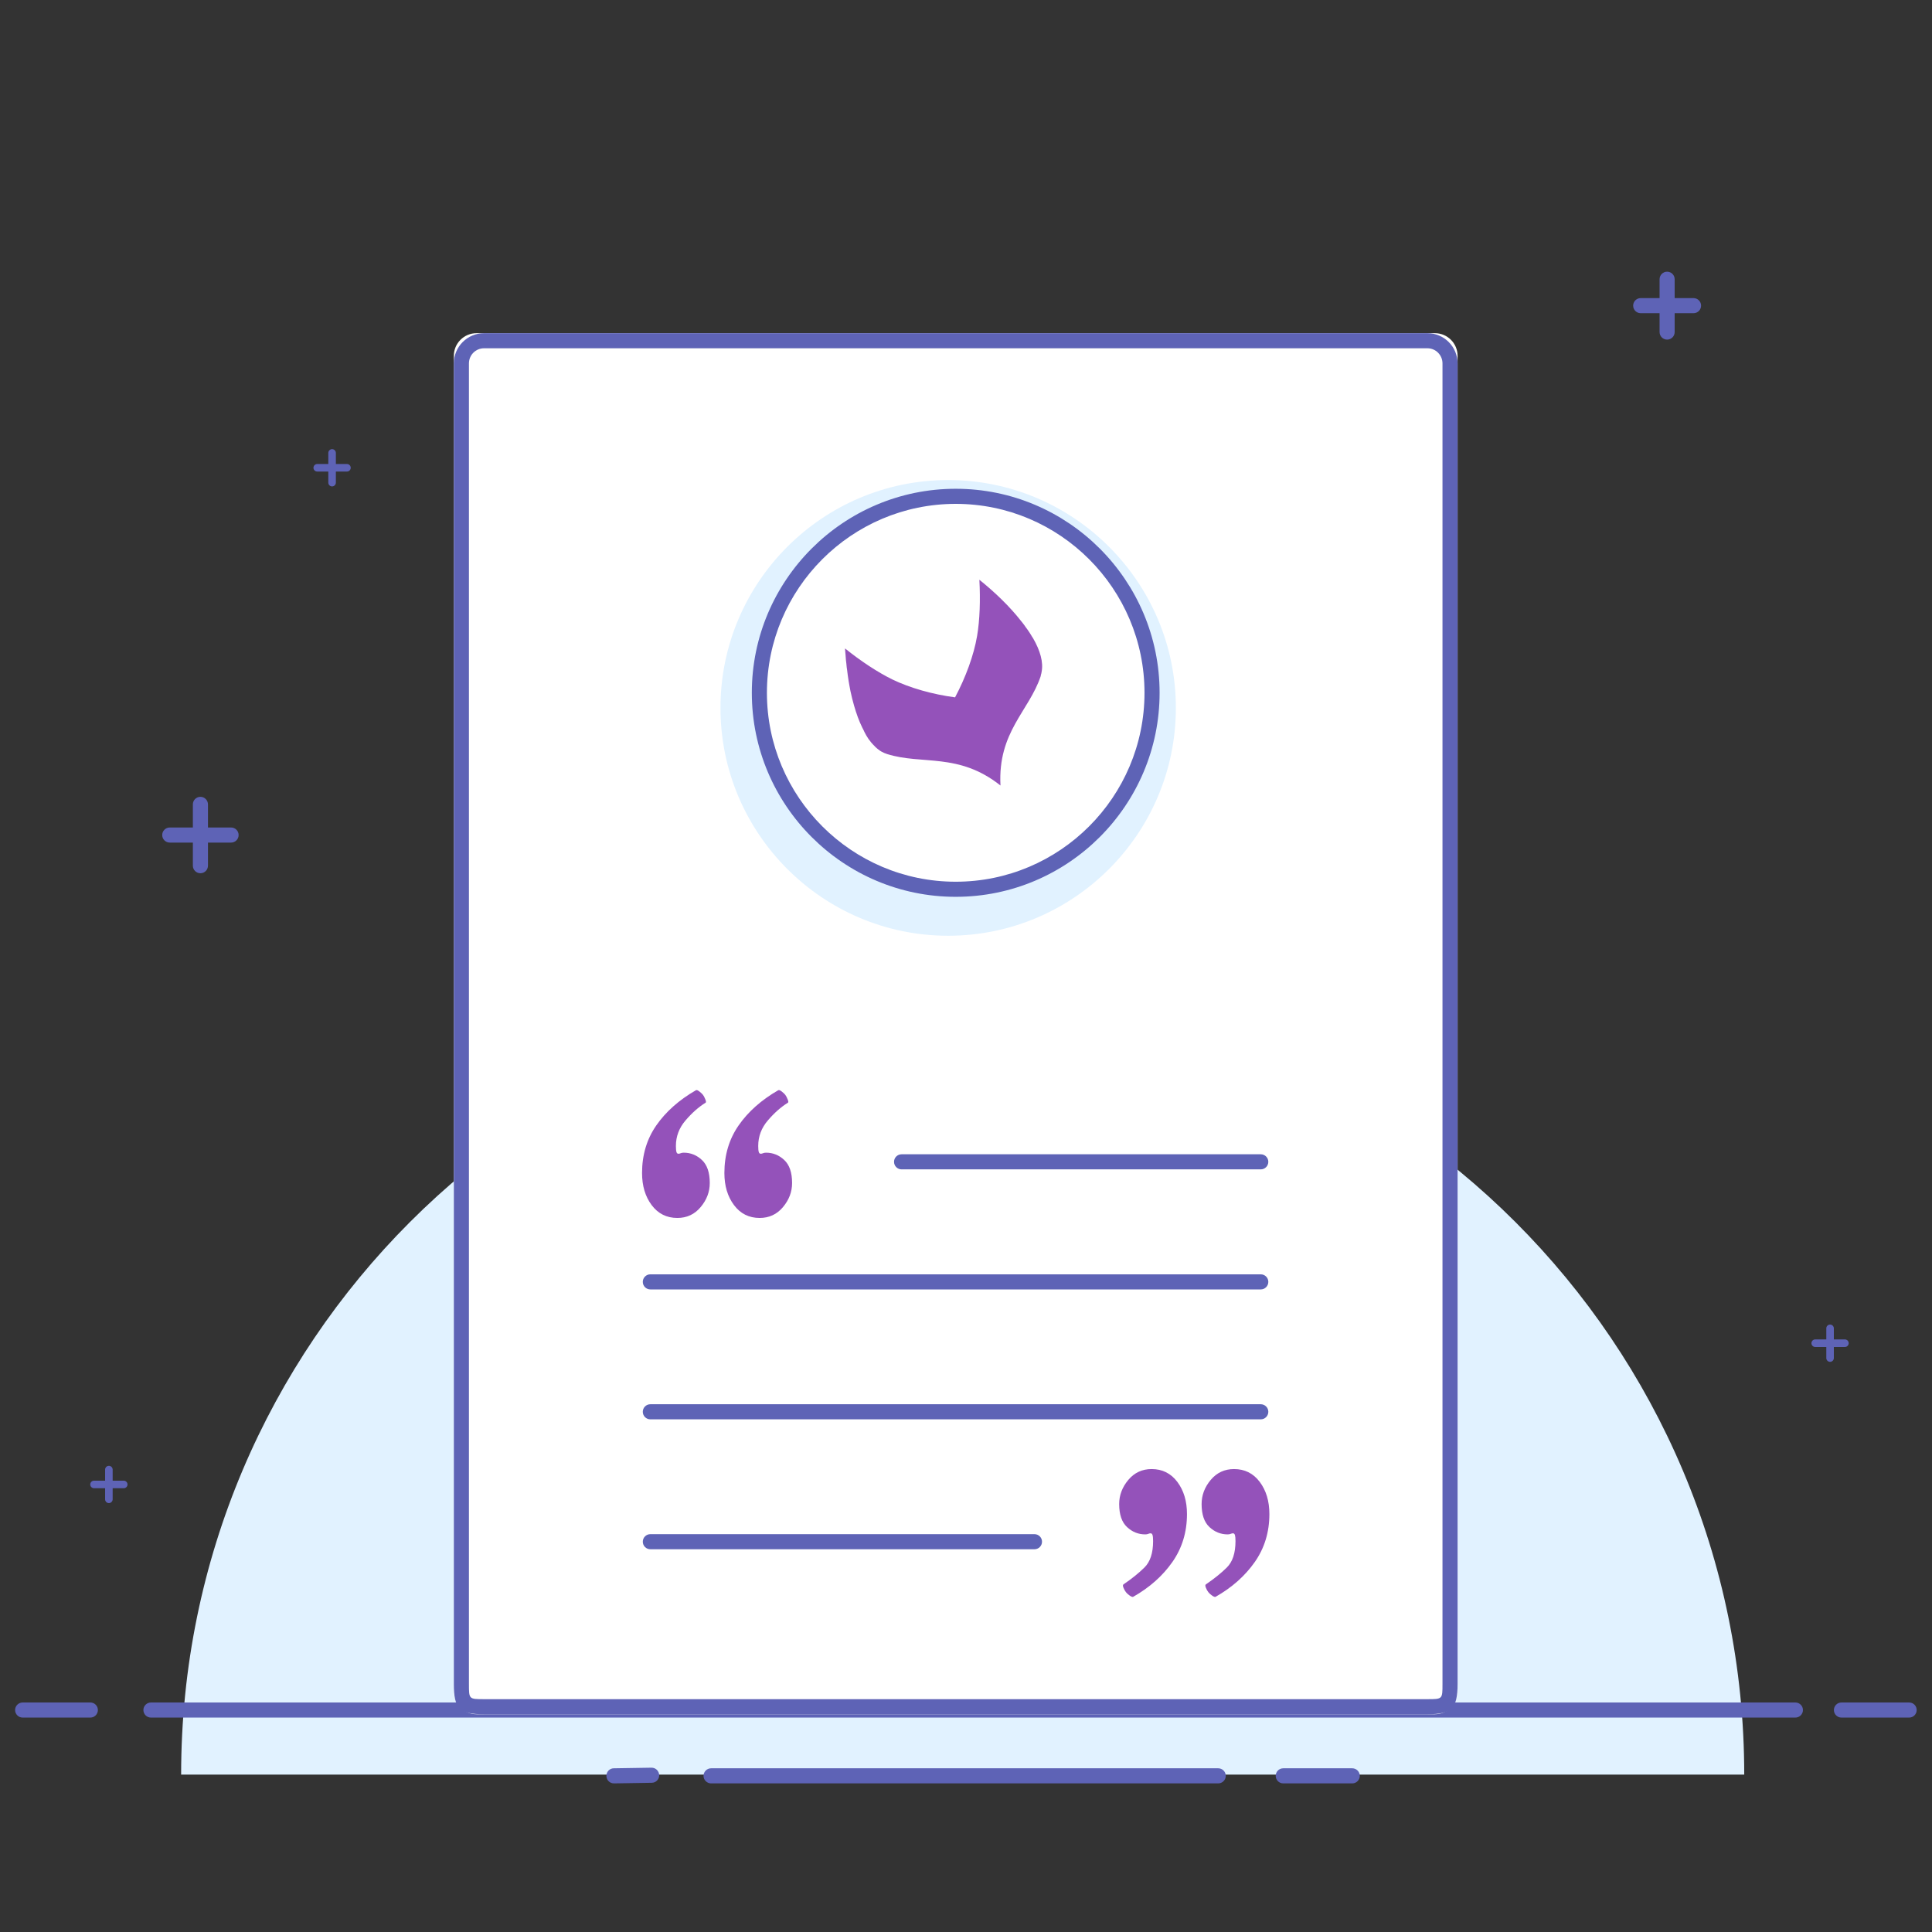 <svg width="256px" height="256px" viewBox="0 0 256 256" version="1.1" xmlns="http://www.w3.org/2000/svg" xmlns:xlink="http://www.w3.org/1999/xlink">
    <rect x="0" y="0" width="256" height="256" fill="#333333" stroke="none"/>
    <defs>
        <path d="M129.47,84.27 C129.039,86.818 127.954,89.763 126.552,92.402 L126.552,92.402 C123.568,92.006 120.57,91.159 118.223,90.023 L118.223,90.023 C116.282,89.065 114.068,87.609 111.969,85.919 L111.969,85.919 C111.986,86.134 112.004,86.37 112.021,86.585 L112.021,86.585 C112.02,86.649 112.04,86.714 112.039,86.779 L112.039,86.779 C112.058,86.929 112.055,87.101 112.074,87.251 L112.074,87.251 C112.073,87.316 112.092,87.403 112.091,87.467 L112.091,87.467 C112.11,87.618 112.13,87.79 112.148,87.941 L112.148,87.941 C112.147,88.005 112.168,88.07 112.166,88.134 L112.166,88.134 C112.184,88.328 112.202,88.543 112.241,88.736 L112.241,88.736 C112.279,89.038 112.297,89.253 112.335,89.49 L112.335,89.49 C112.375,89.749 112.394,89.942 112.432,90.136 L112.432,90.136 C112.431,90.179 112.453,90.222 112.452,90.266 L112.452,90.266 C112.491,90.459 112.51,90.632 112.549,90.825 L112.549,90.825 C112.548,90.869 112.57,90.89 112.569,90.933 L112.569,90.933 C112.608,91.148 112.648,91.364 112.687,91.559 L112.687,91.559 C112.826,92.227 112.987,92.874 113.169,93.5 L113.169,93.5 C113.474,94.558 113.823,95.531 114.239,96.375 L114.239,96.375 C114.301,96.504 114.364,96.613 114.427,96.744 L114.427,96.744 C114.488,96.873 114.529,96.981 114.592,97.089 L114.592,97.089 C114.653,97.22 114.717,97.329 114.779,97.437 L114.779,97.437 C114.885,97.61 114.968,97.741 115.051,97.871 L115.051,97.871 C115.094,97.936 115.094,97.958 115.115,97.958 L115.115,97.958 C115.22,98.088 115.325,98.241 115.43,98.372 L115.43,98.372 C115.515,98.459 115.578,98.546 115.662,98.634 L115.662,98.634 C115.705,98.677 115.726,98.699 115.769,98.743 L115.769,98.743 C115.81,98.787 115.875,98.831 115.916,98.896 L115.916,98.896 C115.958,98.94 115.98,98.961 116.022,99.005 L116.022,99.005 C116.064,99.049 116.106,99.092 116.171,99.136 L116.171,99.136 C116.212,99.158 116.255,99.202 116.276,99.224 L116.276,99.224 C116.318,99.268 116.382,99.311 116.426,99.334 L116.426,99.334 C116.467,99.356 116.51,99.378 116.531,99.422 L116.531,99.422 C116.574,99.465 116.637,99.488 116.702,99.532 L116.702,99.532 C116.743,99.554 116.786,99.577 116.808,99.598 L116.808,99.598 C116.872,99.621 116.936,99.665 117,99.688 L117,99.688 C117.021,99.709 117.064,99.71 117.085,99.733 L117.085,99.733 C117.171,99.777 117.277,99.822 117.362,99.844 L117.362,99.844 C117.427,99.867 117.492,99.889 117.533,99.912 L117.533,99.912 C122.2,101.389 127.006,99.67 132.568,104.083 L132.568,104.083 C132.197,96.968 136.355,94.226 137.899,89.592 L137.899,89.592 C137.899,89.528 137.923,89.443 137.947,89.357 L137.947,89.357 C137.971,89.25 138.015,89.144 138.016,89.036 L138.016,89.036 C138.276,87.753 137.829,86.198 136.889,84.57 L136.889,84.57 C136.784,84.419 136.701,84.289 136.618,84.137 L136.618,84.137 C136.471,83.898 136.303,83.637 136.114,83.376 L136.114,83.376 C136.093,83.354 136.072,83.332 136.051,83.289 L136.051,83.289 C136.009,83.224 135.946,83.158 135.904,83.093 L135.904,83.093 C135.862,83.028 135.799,82.94 135.757,82.876 L135.757,82.876 C135.715,82.811 135.652,82.745 135.61,82.68 L135.61,82.68 C135.546,82.615 135.505,82.527 135.442,82.463 L135.442,82.463 C135.399,82.418 135.357,82.354 135.315,82.31 L135.315,82.31 C133.821,80.393 131.852,78.491 129.772,76.821 L129.772,76.821 C129.919,79.488 129.829,82.171 129.47,84.27 L129.47,84.27 Z" id="path-1"></path>
    </defs>
    <g id="Common/Illustrations/NoResults" stroke="none" stroke-width="1" fill="none" fill-rule="evenodd">
        <path d="M220.902,45 C220.349,45 219.902,44.552 219.902,44 L219.902,37 C219.902,36.448 220.349,36 220.902,36 C221.455,36 221.902,36.448 221.902,37 L221.902,44 C221.902,44.552 221.455,45 220.902,45" id="Fill-1" fill="#5E63B6"></path>
        <path d="M224.402,41.5 L217.402,41.5 C216.849,41.5 216.402,41.052 216.402,40.5 C216.402,39.948 216.849,39.5 217.402,39.5 L224.402,39.5 C224.955,39.5 225.402,39.948 225.402,40.5 C225.402,41.052 224.955,41.5 224.402,41.5" id="Fill-4" fill="#5E63B6"></path>
        <path d="M14.427,199.167 C14.151,199.167 13.927,198.943 13.927,198.667 L13.927,194.73 C13.927,194.453 14.151,194.23 14.427,194.23 C14.703,194.23 14.927,194.453 14.927,194.73 L14.927,198.667 C14.927,198.943 14.703,199.167 14.427,199.167" id="Fill-6" fill="#5E63B6"></path>
        <path d="M16.396,197.198 L12.458,197.198 C12.182,197.198 11.959,196.974 11.959,196.698 C11.959,196.422 12.182,196.198 12.458,196.198 L16.396,196.198 C16.672,196.198 16.896,196.422 16.896,196.698 C16.896,196.974 16.672,197.198 16.396,197.198" id="Fill-8" fill="#5E63B6"></path>
        <path d="M242.494,180.45 C242.218,180.45 241.994,180.226 241.994,179.95 L241.994,176.012 C241.994,175.736 242.218,175.512 242.494,175.512 C242.77,175.512 242.994,175.736 242.994,176.012 L242.994,179.95 C242.994,180.226 242.77,180.45 242.494,180.45" id="Fill-10" fill="#5E63B6"></path>
        <path d="M244.462,178.481 L240.524,178.481 C240.248,178.481 240.025,178.257 240.025,177.981 C240.025,177.705 240.248,177.481 240.524,177.481 L244.462,177.481 C244.738,177.481 244.962,177.705 244.962,177.981 C244.962,178.257 244.738,178.481 244.462,178.481" id="Fill-12" fill="#5E63B6"></path>
        <path d="M44.004,64.452 C43.728,64.452 43.504,64.228 43.504,63.952 L43.504,60.015 C43.504,59.738 43.728,59.515 44.004,59.515 C44.28,59.515 44.504,59.738 44.504,60.015 L44.504,63.952 C44.504,64.228 44.28,64.452 44.004,64.452" id="Fill-14" fill="#5E63B6"></path>
        <path d="M45.973,62.483 L42.035,62.483 C41.759,62.483 41.536,62.259 41.536,61.983 C41.536,61.707 41.759,61.483 42.035,61.483 L45.973,61.483 C46.249,61.483 46.473,61.707 46.473,61.983 C46.473,62.259 46.249,62.483 45.973,62.483" id="Fill-16" fill="#5E63B6"></path>
        <path d="M26.556,115.709 C26.003,115.709 25.556,115.261 25.556,114.709 L25.556,106.584 C25.556,106.032 26.003,105.584 26.556,105.584 C27.109,105.584 27.556,106.032 27.556,106.584 L27.556,114.709 C27.556,115.261 27.109,115.709 26.556,115.709" id="Fill-20" fill="#5E63B6"></path>
        <path d="M30.619,111.647 L22.494,111.647 C21.941,111.647 21.494,111.199 21.494,110.647 C21.494,110.095 21.941,109.647 22.494,109.647 L30.619,109.647 C31.172,109.647 31.619,110.095 31.619,110.647 C31.619,111.199 31.172,111.647 30.619,111.647" id="Fill-24" fill="#5E63B6"></path>
        <path d="M24.001,235.147 L231.12,235.147 C231.12,177.948 184.76,131.588 127.56,131.588 L127.56,131.588 C70.36,131.588 24.001,177.948 24.001,235.147 L24.001,235.147 Z" id="Clip-28" fill="#E1F2FF"></path>
        <path d="M244.001,225.589 C243.45,225.589 243.001,226.038 243.001,226.589 L243.001,226.589 C243.001,227.138 243.45,227.588 244.001,227.588 L244.001,227.588 L252.97,227.588 C253.53,227.588 253.97,227.138 253.97,226.589 L253.97,226.589 C253.97,226.038 253.53,225.589 252.97,225.589 L252.97,225.589 L244.001,225.589 Z M20,225.589 C19.45,225.589 19.001,226.038 19.001,226.589 L19.001,226.589 C19.001,227.138 19.45,227.588 20,227.588 L20,227.588 L237.9,227.588 C238.449,227.588 238.9,227.138 238.9,226.589 L238.9,226.589 C238.9,226.038 238.449,225.589 237.9,225.589 L237.9,225.589 L20,225.589 Z M3,225.589 C2.449,225.589 2,226.038 2,226.589 L2,226.589 C2,227.138 2.449,227.588 3,227.588 L3,227.588 L11.971,227.588 C12.529,227.588 12.971,227.138 12.971,226.589 L12.971,226.589 C12.971,226.038 12.529,225.589 11.971,225.589 L11.971,225.589 L3,225.589 Z M81.33,234.308 C80.78,234.308 80.35,234.768 80.35,235.308 L80.35,235.308 C80.35,235.868 80.8,236.308 81.35,236.308 L81.35,236.308 L86.35,236.227 C86.921,236.227 87.35,235.768 87.35,235.228 L87.35,235.228 C87.329,234.668 86.9,234.228 86.329,234.228 L86.329,234.228 L81.33,234.308 Z M170.039,234.308 C169.48,234.308 169.039,234.758 169.039,235.308 L169.039,235.308 C169.039,235.859 169.48,236.308 170.039,236.308 L170.039,236.308 L179.18,236.308 C179.73,236.308 180.181,235.859 180.181,235.308 L180.181,235.308 C180.181,234.758 179.73,234.308 179.18,234.308 L179.18,234.308 L170.039,234.308 Z M94.22,234.308 C93.68,234.308 93.22,234.758 93.22,235.308 L93.22,235.308 C93.22,235.859 93.68,236.308 94.22,236.308 L94.22,236.308 L161.42,236.308 C161.97,236.308 162.42,235.859 162.42,235.308 L162.42,235.308 C162.42,234.758 161.97,234.308 161.42,234.308 L161.42,234.308 L94.22,234.308 Z" id="Clip-31" fill="#5E63B6"></path>
        <path d="M63.137,44.149 C61.48,44.149 60.137,45.491 60.137,47.148 L60.137,47.148 L60.137,224.149 C60.137,225.805 61.48,227.148 63.137,227.148 L63.137,227.148 L190.137,227.148 C191.793,227.148 193.137,225.805 193.137,224.149 L193.137,224.149 L193.137,47.148 C193.137,45.491 191.793,44.149 190.137,44.149 L190.137,44.149 L63.137,44.149 Z" id="Clip-34" fill="#FFFFFF"></path>
        <path d="M64.137,46.148 C63.034,46.148 62.137,47.045 62.137,48.148 L62.137,223.148 C62.137,225.148 62.137,225.148 64.137,225.148 L189.137,225.148 C191.137,225.148 191.137,225.148 191.137,223.148 L191.137,48.148 C191.137,47.045 190.24,46.148 189.137,46.148 L64.137,46.148 Z M189.137,227.148 L64.137,227.148 C60.885,227.148 60.137,226.4 60.137,223.148 L60.137,48.148 C60.137,45.942 61.931,44.148 64.137,44.148 L189.137,44.148 C191.343,44.148 193.137,45.942 193.137,48.148 L193.137,223.148 C193.137,226.363 192.352,227.148 189.137,227.148 L189.137,227.148 Z" id="Fill-36" fill="#5E63B6"></path>
        <path d="M167.058,154.948 L119.465,154.948 C118.912,154.948 118.465,154.5 118.465,153.948 C118.465,153.396 118.912,152.948 119.465,152.948 L167.058,152.948 C167.611,152.948 168.058,153.396 168.058,153.948 C168.058,154.5 167.611,154.948 167.058,154.948" id="Fill-57" fill="#5E63B6"></path>
        <path d="M167.059,170.855 L86.173,170.855 C85.621,170.855 85.173,170.407 85.173,169.855 C85.173,169.303 85.621,168.855 86.173,168.855 L167.059,168.855 C167.612,168.855 168.059,169.303 168.059,169.855 C168.059,170.407 167.612,170.855 167.059,170.855" id="Fill-59" fill="#5E63B6"></path>
        <path d="M167.059,188.07 L86.173,188.07 C85.621,188.07 85.173,187.622 85.173,187.07 C85.173,186.518 85.621,186.07 86.173,186.07 L167.059,186.07 C167.612,186.07 168.059,186.518 168.059,187.07 C168.059,187.622 167.612,188.07 167.059,188.07" id="Fill-61" fill="#5E63B6"></path>
        <path d="M137.073,205.284 L86.174,205.284 C85.621,205.284 85.174,204.835 85.174,204.284 C85.174,203.732 85.621,203.284 86.174,203.284 L137.073,203.284 C137.626,203.284 138.073,203.732 138.073,204.284 C138.073,204.835 137.626,205.284 137.073,205.284" id="Fill-63" fill="#5E63B6"></path>
        <path d="M103.116,144.464 C100.881,145.756 99.133,147.307 97.874,149.12 L97.874,149.12 C96.615,150.932 95.985,153.034 95.985,155.43 L95.985,155.43 C95.985,157.131 96.41,158.549 97.26,159.682 L97.26,159.682 C98.109,160.817 99.244,161.385 100.658,161.385 L100.658,161.385 C101.917,161.385 102.949,160.905 103.751,159.944 L103.751,159.944 C104.555,158.984 104.956,157.919 104.956,156.755 L104.956,156.755 C104.956,155.368 104.609,154.353 103.916,153.706 L103.916,153.706 C103.225,153.059 102.421,152.736 101.508,152.736 L101.508,152.736 C101.351,152.736 101.215,152.76 101.107,152.807 L101.107,152.807 C100.998,152.855 100.895,152.878 100.8,152.878 L100.8,152.878 C100.674,152.878 100.587,152.799 100.54,152.642 L100.54,152.642 C100.492,152.485 100.469,152.214 100.469,151.838 L100.469,151.838 C100.469,150.578 100.895,149.451 101.746,148.46 L101.746,148.46 C102.595,147.467 103.476,146.687 104.391,146.119 L104.391,146.119 C104.484,146.089 104.476,145.939 104.367,145.67 L104.367,145.67 C104.258,145.402 104.156,145.207 104.06,145.08 L104.06,145.08 C103.966,144.953 103.809,144.805 103.589,144.631 L103.589,144.631 C103.426,144.503 103.298,144.441 103.204,144.441 L103.204,144.441 C103.17,144.441 103.141,144.449 103.116,144.464 L103.116,144.464 Z" id="Clip-75" fill="#9452BA"></path>
        <path d="M92.208,144.464 C89.973,145.756 88.225,147.307 86.965,149.12 L86.965,149.12 C85.705,150.934 85.075,153.036 85.075,155.43 L85.075,155.43 C85.075,157.131 85.501,158.549 86.348,159.682 L86.348,159.682 C87.199,160.817 88.334,161.385 89.75,161.385 L89.75,161.385 C91.01,161.385 92.041,160.905 92.842,159.944 L92.842,159.944 C93.647,158.984 94.048,157.919 94.048,156.755 L94.048,156.755 C94.048,155.368 93.701,154.353 93.009,153.706 L93.009,153.706 C92.317,153.059 91.514,152.736 90.6,152.736 L90.6,152.736 C90.442,152.736 90.309,152.76 90.199,152.807 L90.199,152.807 C90.09,152.855 89.987,152.878 89.892,152.878 L89.892,152.878 C89.765,152.878 89.679,152.799 89.633,152.642 L89.633,152.642 C89.585,152.485 89.561,152.214 89.561,151.838 L89.561,151.838 C89.561,150.578 89.987,149.451 90.838,148.46 L90.838,148.46 C91.687,147.467 92.568,146.687 93.483,146.119 L93.483,146.119 C93.575,146.089 93.568,145.939 93.459,145.67 L93.459,145.67 C93.352,145.402 93.248,145.207 93.152,145.08 L93.152,145.08 C93.056,144.953 92.901,144.805 92.68,144.631 L92.68,144.631 C92.518,144.503 92.389,144.441 92.295,144.441 L92.295,144.441 C92.262,144.441 92.233,144.449 92.208,144.464 L92.208,144.464 Z" id="Clip-78" fill="#9452BA"></path>
        <path d="M149.502,196.101 C148.699,197.064 148.297,198.127 148.297,199.294 L148.297,199.294 C148.297,200.683 148.644,201.7 149.339,202.344 L149.339,202.344 C150.032,202.991 150.834,203.314 151.75,203.314 L151.75,203.314 C151.907,203.314 152.039,203.291 152.152,203.243 L152.152,203.243 C152.263,203.195 152.363,203.172 152.46,203.172 L152.46,203.172 C152.587,203.172 152.674,203.251 152.719,203.409 L152.719,203.409 C152.768,203.567 152.791,203.836 152.791,204.214 L152.791,204.214 C152.791,205.79 152.404,206.959 151.633,207.714 L151.633,207.714 C150.859,208.471 149.939,209.211 148.867,209.937 L148.867,209.937 C148.771,210.001 148.771,210.151 148.867,210.386 L148.867,210.386 C148.962,210.621 149.073,210.82 149.197,210.976 L149.197,210.976 C149.321,211.135 149.488,211.285 149.694,211.425 L149.694,211.425 C149.9,211.568 150.049,211.623 150.143,211.592 L150.143,211.592 C152.317,210.361 154.049,208.824 155.342,206.98 L155.342,206.98 C156.634,205.135 157.281,203.014 157.281,200.618 L157.281,200.618 C157.281,198.915 156.855,197.497 156.006,196.362 L156.006,196.362 C155.151,195.226 154.018,194.658 152.599,194.658 L152.599,194.658 C151.339,194.658 150.307,195.139 149.502,196.101 L149.502,196.101 Z" id="Clip-81" fill="#9452BA"></path>
        <path d="M160.423,196.101 C159.618,197.064 159.219,198.127 159.219,199.294 L159.219,199.294 C159.219,200.683 159.565,201.7 160.259,202.344 L160.259,202.344 C160.954,202.991 161.756,203.314 162.669,203.314 L162.669,203.314 C162.828,203.314 162.96,203.291 163.071,203.243 L163.071,203.243 C163.181,203.195 163.285,203.172 163.378,203.172 L163.378,203.172 C163.504,203.172 163.59,203.251 163.639,203.409 L163.639,203.409 C163.686,203.567 163.709,203.836 163.709,204.214 L163.709,204.214 C163.709,205.79 163.322,206.959 162.551,207.714 L162.551,207.714 C161.777,208.471 160.858,209.211 159.786,209.937 L159.786,209.937 C159.69,210.001 159.69,210.151 159.786,210.386 L159.786,210.386 C159.88,210.621 159.991,210.82 160.116,210.976 L160.116,210.976 C160.243,211.135 160.407,211.285 160.613,211.425 L160.613,211.425 C160.818,211.568 160.967,211.623 161.061,211.592 L161.061,211.592 C163.234,210.361 164.968,208.824 166.26,206.98 L166.26,206.98 C167.554,205.137 168.2,203.016 168.2,200.618 L168.2,200.618 C168.2,198.915 167.774,197.497 166.924,196.362 L166.924,196.362 C166.072,195.226 164.937,194.658 163.52,194.658 L163.52,194.658 C162.258,194.658 161.227,195.139 160.423,196.101 L160.423,196.101 Z" id="Clip-84" fill="#9452BA"></path>
        <path d="M125.637,63.608 C109.001,63.608 95.466,77.152 95.466,93.799 C95.466,110.447 109.001,123.991 125.637,123.991 C142.273,123.991 155.808,110.447 155.808,93.799 C155.808,77.152 142.273,63.608 125.637,63.608" id="Fill-38" fill="#E1F2FF"></path>
        <path d="M100.466,92.107 C100.466,106.719 112.354,118.607 126.966,118.607 L126.966,118.607 C141.578,118.607 153.466,106.719 153.466,92.107 L153.466,92.107 C153.466,77.496 141.578,65.607 126.966,65.607 L126.966,65.607 C112.354,65.607 100.466,77.496 100.466,92.107 L100.466,92.107 Z" id="Clip-42" fill="#FFFFFF"></path>
        <path d="M126.637,66.765 C112.843,66.765 101.621,77.995 101.621,91.799 C101.621,105.602 112.843,116.833 126.637,116.833 C140.431,116.833 151.653,105.602 151.653,91.799 C151.653,77.995 140.431,66.765 126.637,66.765 M126.637,118.833 C111.741,118.833 99.621,106.705 99.621,91.799 C99.621,76.892 111.741,64.765 126.637,64.765 C141.533,64.765 153.653,76.892 153.653,91.799 C153.653,106.705 141.533,118.833 126.637,118.833" id="Fill-47" fill="#5E63B6"></path>
        <mask id="mask-2" fill="white">
            <use xlink:href="#path-1"></use>
        </mask>
        <use id="Clip-87" fill="#9452BA" xlink:href="#path-1"></use>
    </g>
</svg>
